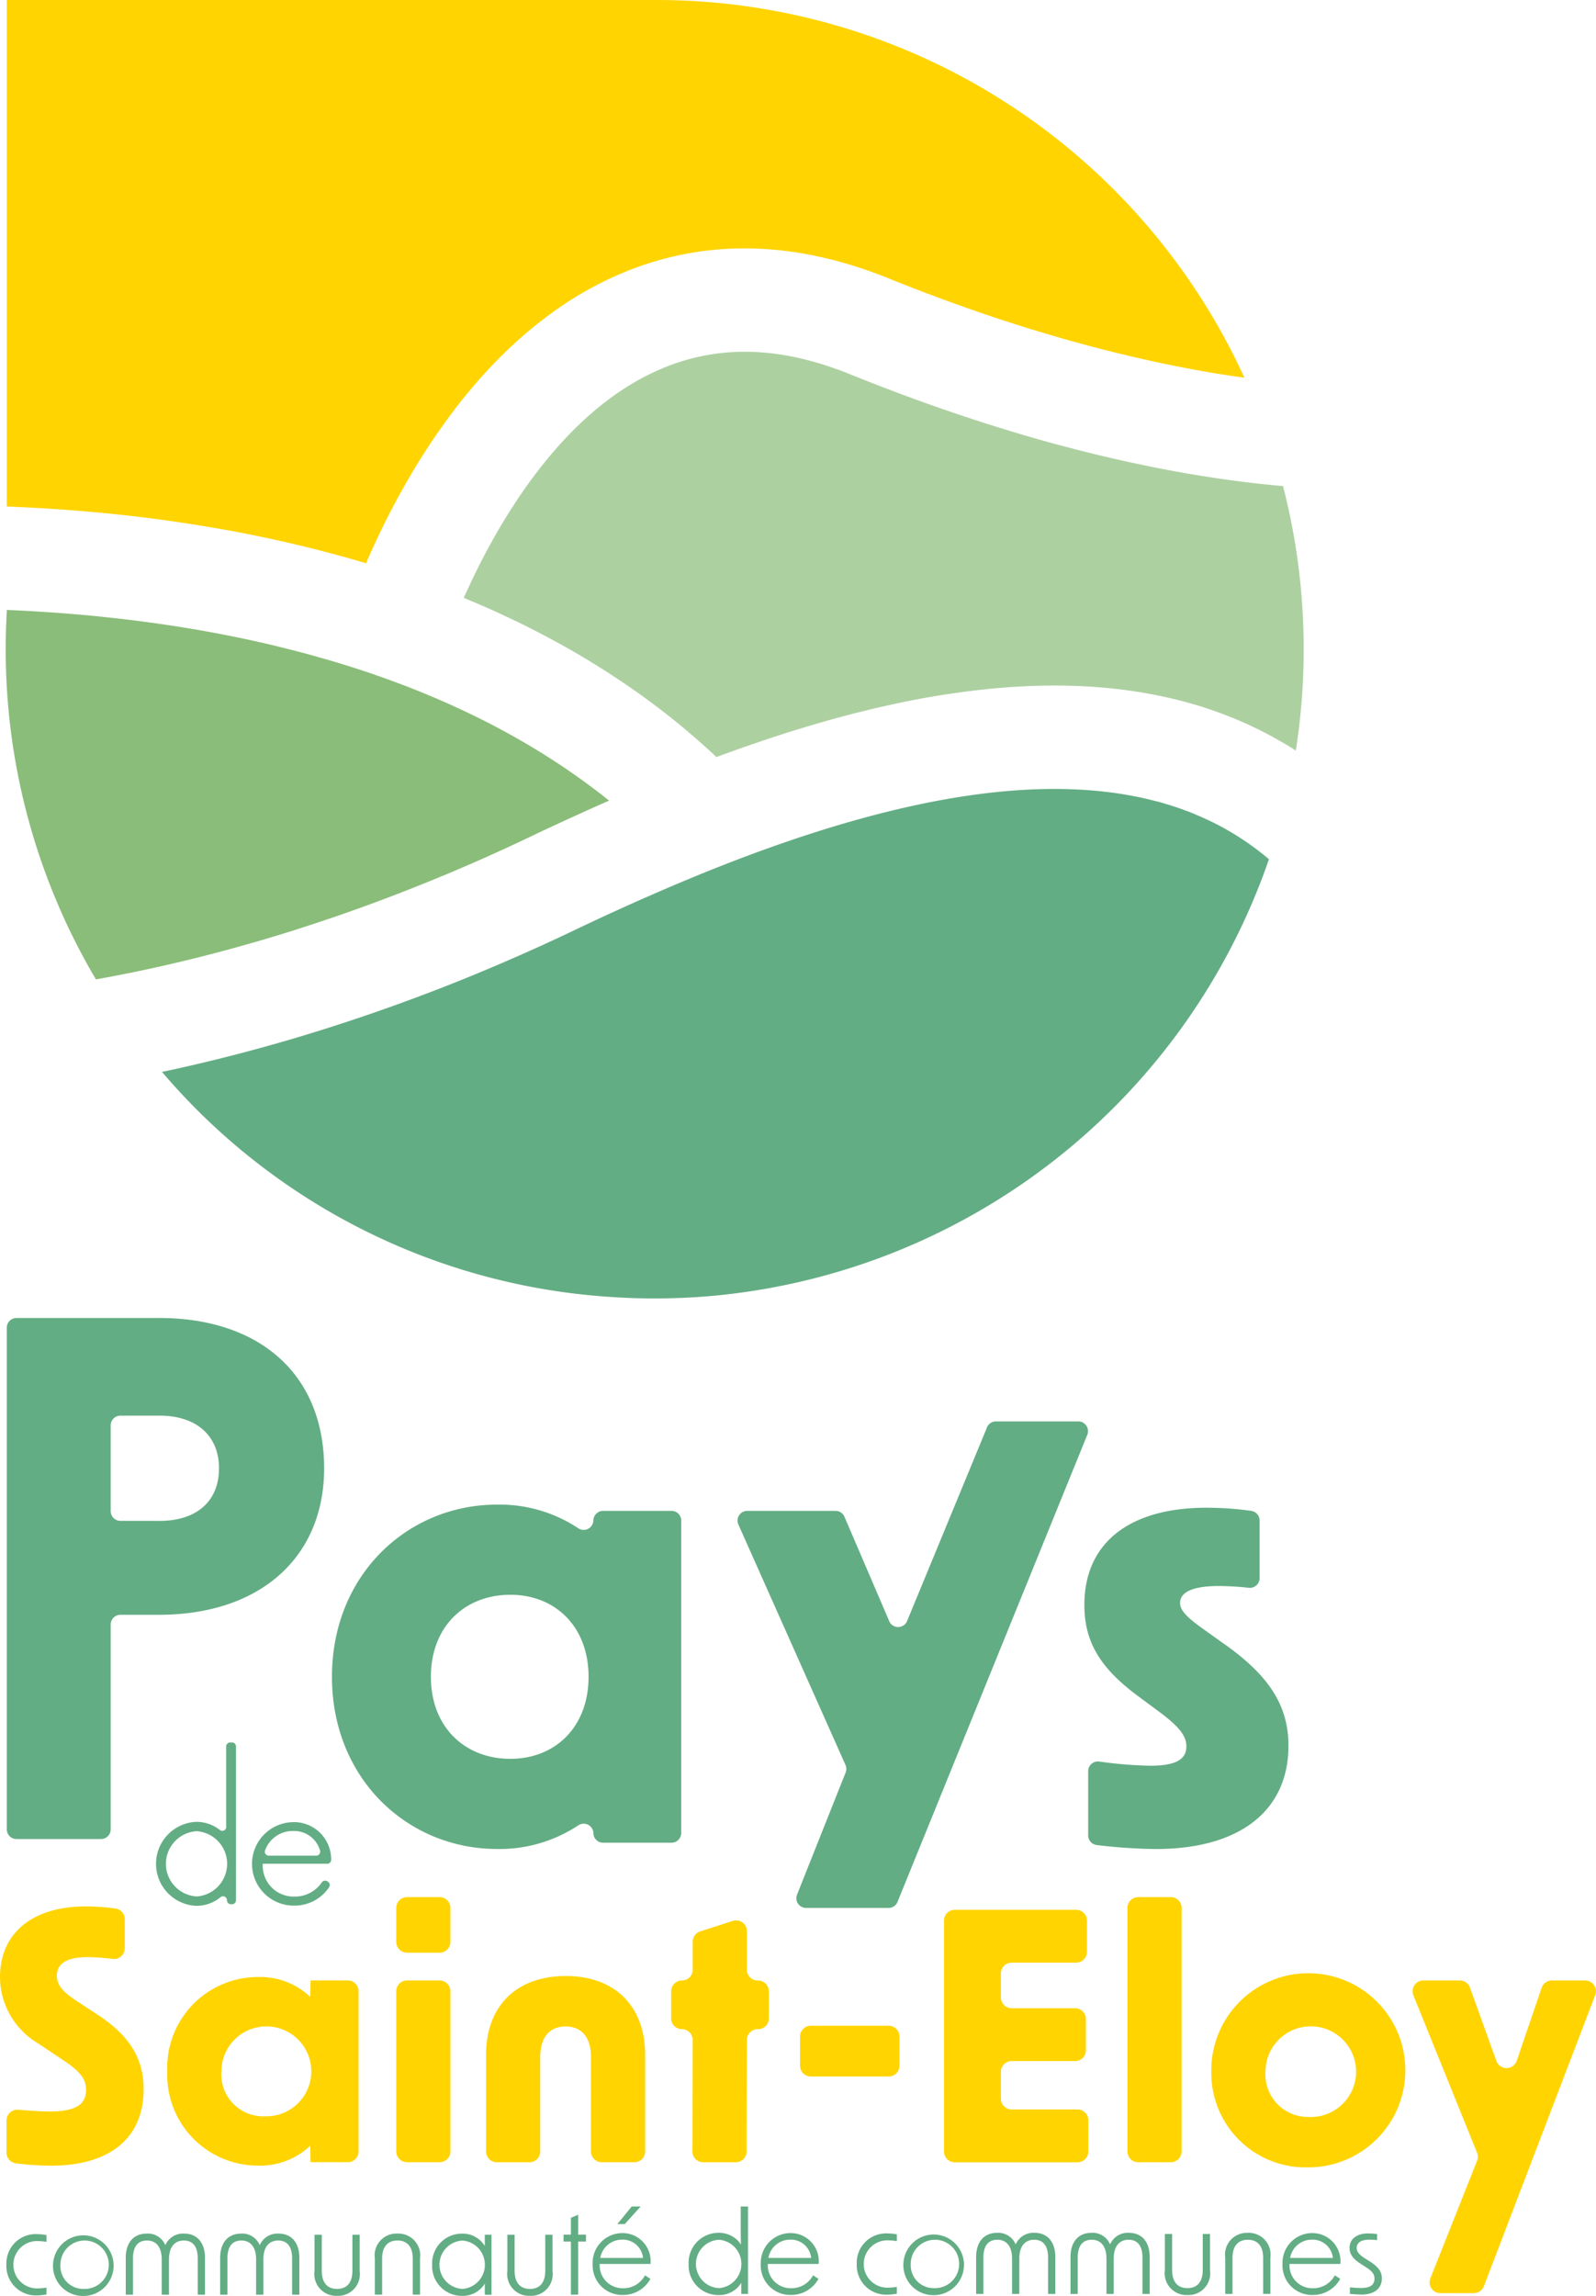 <?xml version="1.0" encoding="UTF-8"?>
<svg xmlns="http://www.w3.org/2000/svg" xmlns:xlink="http://www.w3.org/1999/xlink" width="160.713" height="231.098" viewBox="0 0 160.713 231.098">
  <defs>
    <clipPath id="a">
      <rect width="160.713" height="231.098" fill="none"></rect>
    </clipPath>
  </defs>
  <g clip-path="url(#a)">
    <path d="M60.284,112.573c.461.347.912.7,1.358,1.06q-1.449.632-2.933,1.308L57.7,115.4l-.025.01c-.669.307-1.348.625-2.032.942s-1.393.654-2.1.991c-1.12.536-2.235,1.051-3.335,1.551-.317.144-.629.283-.942.421-.386.174-.772.347-1.154.51-.644.287-1.284.56-1.918.828-.481.208-.961.412-1.437.6-3.439,1.432-6.759,2.691-9.95,3.8-.406.144-.808.282-1.209.416-.792.272-1.58.53-2.353.783-.412.134-.823.268-1.229.4-.6.189-1.2.376-1.8.555-.431.134-.857.263-1.283.386-3.592,1.06-6.957,1.928-10.06,2.632-.406.094-.807.183-1.209.268-2.021.445-3.924.817-5.694,1.134A65.2,65.2,0,0,1,.983,102.018c-.064-1.194-.1-2.413-.1-3.628s.035-2.433.1-3.628l.01-.317v-.005c.62.025,1.249.055,1.892.089s1.288.075,1.952.119c.456.025.913.06,1.373.094.694.049,1.4.109,2.112.168.971.085,1.962.183,2.963.293.382.04.773.079,1.159.129.129.01.263.025.391.045.768.089,1.541.188,2.324.293,1.031.138,2.076.292,3.127.456.9.144,1.8.292,2.711.456,1.729.312,3.479.659,5.242,1.055q.521.112,1.041.238c.412.094.823.194,1.239.3s.828.2,1.244.312c.832.208,1.66.431,2.492.669.352.1.7.2,1.056.3.124.034.248.07.372.109.356.1.708.208,1.066.322.416.124.827.253,1.243.391q1.249.394,2.488.833c.5.173.986.352,1.472.53l.4.149c.471.173.937.352,1.4.534l.03.015c.54.209,1.075.426,1.605.649.486.2.961.4,1.437.614.109.045.223.094.332.144.406.178.807.361,1.2.545q.928.423,1.844.877c.446.213.892.436,1.328.664h.01c.451.238.9.471,1.348.714.04.02.084.045.129.07.476.257.947.52,1.417.787s.937.536,1.4.818c.447.268.887.535,1.324.808l.1.064c.436.278.867.555,1.3.837s.882.59,1.313.892q.565.387,1.115.788c.144.1.287.208.426.312.292.213.579.426.867.649" transform="translate(-0.309 -33.045)" fill="#8abd79"></path>
    <path d="M37.257,56.629l.028-.068c.216-.512.453-1.037.7-1.574.072-.152.144-.313.22-.473.793-1.71,1.719-3.54,2.78-5.423.152-.276.316-.556.48-.837.737-1.277,1.542-2.571,2.407-3.865.136-.2.272-.4.412-.6s.285-.417.433-.621.284-.4.432-.608.3-.405.449-.609c.029-.044.06-.084.088-.124.164-.224.332-.445.5-.669.265-.348.536-.693.813-1.037.16-.192.312-.385.473-.573a49.448,49.448,0,0,1,4.354-4.659c.26-.236.516-.48.785-.713.06-.06.124-.116.189-.168.124-.112.248-.22.373-.328.3-.265.612-.521.929-.777q.283-.235.577-.457c.4-.316.8-.625,1.214-.921.185-.136.36-.264.545-.388.384-.272.777-.533,1.177-.8.164-.1.328-.2.493-.308.985-.612,2.011-1.181,3.068-1.7.156-.08.32-.161.485-.232.2-.1.412-.2.621-.289,8.514-3.817,17.807-3.737,27.6.228,3.424,1.382,6.845,2.643,10.233,3.785.46.161.921.309,1.381.461.388.124.769.248,1.149.368.348.112.7.221,1.045.333q2.056.631,4.074,1.205c.324.092.645.18.969.268.513.144,1.025.284,1.53.417.857.228,1.714.445,2.563.657.044.008.085.016.129.028.464.112.925.224,1.394.333.425.1.848.2,1.274.292.9.2,1.79.4,2.679.573.357.076.717.144,1.074.216q2.685.523,5.27.9c.324.048.649.092.969.137l.06.012A65.079,65.079,0,0,0,66.295,0H1.05V50.986c1.061.04,2.158.092,3.276.157.4.02.793.044,1.194.072.2.012.417.029.625.044.557.033,1.118.081,1.682.124.084,0,.168.008.256.02.353.024.7.052,1.062.088s.7.06,1.053.092c1.09.1,2.2.22,3.325.345l1.105.132c.753.088,1.506.189,2.271.293.381.056.765.108,1.149.164s.769.112,1.154.172q1.929.294,3.9.649c.5.084,1,.18,1.5.28.408.076.817.156,1.229.241.156.032.308.06.465.1q1.069.215,2.154.46c.6.132,1.2.268,1.8.413.292.068.584.136.877.212q1.928.469,3.865,1.01L36,56.337c.412.12.817.237,1.225.361Z" transform="translate(-0.367)" fill="#ffd400"></path>
    <path d="M136.56,129.228A65.6,65.6,0,0,1,79.87,173.237a66.687,66.687,0,0,1-10.332,0,64.771,64.771,0,0,1-44.445-22.6c3.4-.718,7.151-1.625,11.18-2.765.406-.114.813-.228,1.219-.347s.8-.233,1.2-.352l.084-.025c.4-.119.8-.243,1.2-.367q1.256-.379,2.552-.8c.431-.139.862-.283,1.3-.426q1.309-.431,2.641-.892c.892-.312,1.794-.629,2.706-.961.456-.168.911-.337,1.372-.505q2.825-1.048,5.759-2.25c.431-.178.867-.357,1.3-.54q2.171-.907,4.391-1.9c.416-.183.827-.372,1.249-.56,1.07-.491,2.151-.991,3.241-1.511,2.715-1.3,5.312-2.488,7.81-3.578s4.906-2.1,7.254-3.018c13.068-5.124,24.167-7.685,33.414-7.685.313,0,.629,0,.936.01.233,0,.471.01.7.02.272.005.54.02.808.035.183,0,.361.02.54.03.224.015.451.029.67.049.322.025.639.049.956.084.278.03.55.06.817.094.293.035.58.074.863.114.332.05.664.1,1,.164.233.034.46.079.688.124.278.049.551.109.822.168s.545.119.813.188.53.134.8.2.525.144.783.223c.387.119.773.238,1.155.367s.759.267,1.125.406c.248.1.5.193.738.3s.486.2.724.313.476.218.709.326c.471.224.931.462,1.387.714.228.124.451.253.679.387.391.233.778.471,1.155.718.049.034.1.07.149.1.207.138.416.277.619.421l.064.05c.194.138.387.278.58.421s.412.312.61.471c.168.134.337.267.5.406.069.055.134.114.2.168" transform="translate(-8.78 -42.743)" fill="#63ad84"></path>
    <path d="M72.449,79.495c1.428.59,2.819,1.214,4.187,1.868.283.134.566.267.848.406.585.282,1.16.575,1.73.872.506.258,1.005.521,1.506.793.564.3,1.125.614,1.674.926s1.1.629,1.631.947l.014.01c.53.317,1.056.639,1.571.966l.07.044c.451.283.9.57,1.343.867.158.1.311.2.465.307.431.287.857.575,1.279.872.506.347,1,.7,1.491,1.06l.06.044q.721.528,1.427,1.071c.486.376.967.753,1.437,1.134s.941.768,1.4,1.165.908.778,1.353,1.174l.035.035c.441.391.877.792,1.309,1.2h.005c.232-.089.465-.174.7-.257.421-.153.842-.307,1.264-.456s.837-.3,1.253-.441c.366-.129.728-.252,1.09-.372.873-.3,1.74-.584,2.6-.862.743-.233,1.477-.461,2.209-.679q1.689-.513,3.34-.952c.313-.084.625-.168.932-.248.373-.1.744-.193,1.11-.282s.7-.174,1.051-.258.694-.168,1.041-.242q2.169-.5,4.261-.882c.5-.089.991-.174,1.482-.253.436-.074.867-.138,1.3-.2.328-.05.65-.094.971-.139s.644-.084.967-.124.635-.079.957-.114.629-.07.945-.1c.526-.055,1.051-.1,1.572-.138.332-.025.663-.05,1-.07.67-.04,1.328-.074,1.982-.094.327-.01.655-.02.976-.025.8-.015,1.6-.01,2.389.005.321.01.643.02.961.034.416.015.833.034,1.244.059.376.025.753.055,1.124.085.392.03.783.07,1.17.109s.758.084,1.135.134q1.093.14,2.165.326l.1.02c.719.129,1.428.268,2.126.426.357.079.709.168,1.06.252s.7.183,1.045.278.694.2,1.036.3.679.213,1.017.327.674.233,1.005.352q1,.365,1.963.774,1.45.616,2.83,1.338c.307.159.614.327.917.5s.6.337.9.516l.006,0c.3.174.59.352.877.54a1.119,1.119,0,0,1,.129.079c.045.03.088.06.133.085a64.913,64.913,0,0,0,.694-6.571c.07-1.2.1-2.418.1-3.637s-.035-2.438-.1-3.627a65.161,65.161,0,0,0-1.981-12.79c-.074-.005-.144-.015-.218-.02l-.654-.059c-.441-.045-.893-.089-1.354-.138-.227-.025-.46-.05-.692-.08-.342-.04-.685-.079-1.031-.124l-1.056-.134c-.713-.1-1.447-.2-2.2-.317-.376-.055-.752-.114-1.139-.178-.328-.055-.655-.109-.992-.164q-1.658-.282-3.418-.629c-.441-.089-.883-.178-1.329-.272q-.728-.149-1.472-.312c-.495-.109-1-.223-1.5-.337q-2.349-.535-4.856-1.2-.744-.193-1.5-.4c-.555-.154-1.11-.307-1.675-.471s-1.129-.327-1.7-.5-1.155-.347-1.739-.53l-.119-.035q-1.547-.483-3.143-1.011c-.8-.262-1.6-.535-2.418-.817-.49-.168-.98-.342-1.476-.521-.094-.034-.188-.064-.287-.1-.48-.168-.961-.342-1.447-.525-.729-.263-1.466-.54-2.21-.822-.644-.248-1.3-.5-1.957-.758s-1.323-.521-1.993-.793c-7.175-2.9-13.537-3.022-19.454-.372-.516.233-1.026.481-1.521.749l-.3.163c-.3.163-.59.332-.877.51-.13.079-.263.159-.392.243-.728.456-1.437.956-2.116,1.482-.268.2-.535.416-.8.634-.278.228-.546.456-.813.694-.115.1-.228.2-.343.307q-1.033.937-1.987,1.948c-.179.193-.358.382-.536.58-.347.376-.679.758-1.006,1.145-.217.257-.431.52-.644.783a49.055,49.055,0,0,0-3.093,4.282c-.114.173-.228.346-.337.52A65.638,65.638,0,0,0,72.9,76.948c-.079.159-.153.312-.222.466-.3.629-.585,1.238-.843,1.818Z" transform="translate(-25.135 -19.055)" fill="#add0a1"></path>
    <path d="M31.809,269.79h-.186a.4.4,0,0,0-.4.4v7.437c0,.22,0,.432.007.649a.4.4,0,0,1-.4.409.386.386,0,0,1-.245-.088,3.784,3.784,0,0,0-2.411-.815,4.23,4.23,0,0,0,0,8.449,3.783,3.783,0,0,0,2.476-.865.369.369,0,0,1,.248-.093.4.4,0,0,1,.406.4.4.4,0,0,0,.4.4h.108a.4.4,0,0,0,.4-.4V270.188a.4.4,0,0,0-.4-.4m-3.531,15.5a3.288,3.288,0,0,1,0-6.568,3.294,3.294,0,0,1,0,6.568" transform="translate(-8.448 -94.4)" fill="#63ad84"></path>
    <path d="M43.258,282.126a4.2,4.2,0,0,0,.093,8.4,4.174,4.174,0,0,0,3.511-1.843.4.4,0,0,0-.116-.564l-.066-.043a.4.4,0,0,0-.213-.062.4.4,0,0,0-.332.175,3.28,3.28,0,0,1-2.769,1.429,3.11,3.11,0,0,1-3.18-3.257v-.046h6.486a.4.4,0,0,0,.4-.44,3.745,3.745,0,0,0-3.813-3.752M40.8,285.5a.4.4,0,0,1-.374-.549,2.955,2.955,0,0,1,2.816-1.936,2.712,2.712,0,0,1,2.712,1.97.4.4,0,0,1-.386.515Z" transform="translate(-13.727 -98.716)" fill="#63ad84"></path>
    <path d="M16.432,224.484H12.493a.981.981,0,0,1-.978-.982v-8.63a.978.978,0,0,1,.978-.978h3.939c3.781,0,5.989,2.078,5.989,5.3,0,3.276-2.208,5.294-5.989,5.294m-.063-20.423H2.033a.979.979,0,0,0-.982.978v50.49a.979.979,0,0,0,.982.978h8.5a.978.978,0,0,0,.982-.978V234.917a.977.977,0,0,1,.978-.978h3.876c10.212,0,16.638-5.8,16.638-14.749,0-9.392-6.426-15.128-16.638-15.128" transform="translate(-0.368 -71.401)" fill="#63ad84"></path>
    <path d="M69.382,258.548c-4.6,0-8-3.213-8-8.256s3.4-8.256,8-8.256c4.538,0,7.877,3.213,7.877,8.256s-3.34,8.256-7.877,8.256M85.61,233.591H78.726a.984.984,0,0,0-.982.958.979.979,0,0,1-1.549.773,14.346,14.346,0,0,0-8.138-2.362c-9.013,0-16.638,7.057-16.638,17.332s7.625,17.332,16.638,17.332a14.346,14.346,0,0,0,8.138-2.362.989.989,0,0,1,.571-.181.972.972,0,0,1,.978.954.979.979,0,0,0,.982.958H85.61a.978.978,0,0,0,.978-.978V234.568a.977.977,0,0,0-.978-.978" transform="translate(-17.992 -81.513)" fill="#63ad84"></path>
    <path d="M148.55,220.078h-8.284a.975.975,0,0,0-.926.662l-8,19.374a.977.977,0,0,1-1.845.016l-4.463-10.4a.974.974,0,0,0-.919-.646h-8.891a.977.977,0,0,0-.907,1.344l10.81,24.259a.988.988,0,0,1,.008.722l-4.9,12.309a.979.979,0,0,0,.915,1.333h8.3a.976.976,0,0,0,.915-.634l19.11-47.016a.978.978,0,0,0-.919-1.321" transform="translate(-39.975 -77.006)" fill="#63ad84"></path>
    <path d="M182.078,247.184l-1.766-1.262c-2.082-1.451-2.712-2.141-2.712-2.9,0-1.073,1.261-1.7,3.911-1.7a28.993,28.993,0,0,1,3.008.181.981.981,0,0,0,1.088-.974v-5.8a.986.986,0,0,0-.856-.974,33.171,33.171,0,0,0-4.5-.311c-7.814,0-12.289,3.592-12.289,9.77,0,3.718,1.573,6.363,5.417,9.2l1.955,1.447c2.145,1.576,2.9,2.523,2.9,3.6,0,1.321-1.068,1.952-3.655,1.952a42.565,42.565,0,0,1-5.133-.422.98.98,0,0,0-1.1.974v6.458a.978.978,0,0,0,.868.974,53.788,53.788,0,0,0,5.938.4c8.445,0,13.361-3.844,13.361-10.4,0-3.975-1.889-7-6.427-10.212" transform="translate(-58.769 -81.682)" fill="#63ad84"></path>
    <path d="M.991,349a2.953,2.953,0,0,1,3.063-3.085,6.416,6.416,0,0,1,.972.092v.686a6.454,6.454,0,0,0-.9-.081,2.383,2.383,0,1,0,0,4.765,6.508,6.508,0,0,0,.9-.079v.685a5.289,5.289,0,0,1-.972.1A2.959,2.959,0,0,1,.991,349" transform="translate(-0.347 -121.037)" fill="#63ad84"></path>
    <path d="M11.265,351.4a2.437,2.437,0,1,0-2.308-2.422,2.3,2.3,0,0,0,2.308,2.422m-3.051-2.422a3.052,3.052,0,1,1,3.051,3.131,3.017,3.017,0,0,1-3.051-3.131" transform="translate(-2.874 -121.007)" fill="#63ad84"></path>
    <path d="M21.591,345.831A1.894,1.894,0,0,1,23.465,347a1.925,1.925,0,0,1,1.9-1.166c1.325,0,2.091.937,2.091,2.446v3.7h-.731V348.31c0-1.108-.446-1.782-1.394-1.782-.972,0-1.5.7-1.5,1.9v3.553H23.1v-3.553c0-1.2-.525-1.9-1.485-1.9s-1.406.674-1.406,1.782v3.669h-.731v-3.7c0-1.509.766-2.446,2.114-2.446" transform="translate(-6.815 -121.007)" fill="#63ad84"></path>
    <path d="M36.21,345.831A1.9,1.9,0,0,1,38.085,347a1.925,1.925,0,0,1,1.9-1.166c1.326,0,2.091.937,2.091,2.446v3.7h-.732V348.31c0-1.108-.445-1.782-1.394-1.782-.971,0-1.5.7-1.5,1.9v3.553h-.732v-3.553c0-1.2-.526-1.9-1.485-1.9s-1.4.674-1.4,1.782v3.669H34.1v-3.7c0-1.509.766-2.446,2.114-2.446" transform="translate(-11.93 -121.007)" fill="#63ad84"></path>
    <path d="M50.99,352.155a2.195,2.195,0,0,1-2.274-2.5v-3.645h.732v3.622c0,1.188.549,1.828,1.542,1.828s1.543-.64,1.543-1.828v-3.622h.732v3.645a2.19,2.19,0,0,1-2.275,2.5" transform="translate(-17.046 -121.068)" fill="#63ad84"></path>
    <path d="M60.339,345.831a2.195,2.195,0,0,1,2.273,2.5v3.645h-.731v-3.622c0-1.188-.549-1.828-1.542-1.828s-1.543.64-1.543,1.828v3.622h-.731v-3.645a2.189,2.189,0,0,1,2.274-2.5" transform="translate(-20.317 -121.007)" fill="#63ad84"></path>
    <path d="M70,351.4a2.441,2.441,0,0,0,0-4.867,2.436,2.436,0,0,0,0,4.867m-3.063-2.422a3,3,0,0,1,2.982-3.143,2.6,2.6,0,0,1,2.32,1.246v-1.131h.674v6.033H72.24v-1.119a2.594,2.594,0,0,1-2.32,1.234,2.989,2.989,0,0,1-2.982-3.12" transform="translate(-23.422 -121.007)" fill="#63ad84"></path>
    <path d="M80.862,352.155a2.2,2.2,0,0,1-2.275-2.5v-3.645h.732v3.622c0,1.188.549,1.828,1.543,1.828s1.542-.64,1.542-1.828v-3.622h.732v3.645a2.19,2.19,0,0,1-2.274,2.5" transform="translate(-27.498 -121.068)" fill="#63ad84"></path>
    <path d="M88.028,343.222v1.7h-.742v.686h.742v5.348h.732v-5.348h.787v-.686H88.76v-2.011Z" transform="translate(-30.541 -119.986)" fill="#63ad84"></path>
    <path d="M95.731,341.636h.9l-1.6,1.771h-.743Zm1.143,5.176a2.049,2.049,0,0,0-2.1-1.84,2.217,2.217,0,0,0-2.205,1.84Zm-5.074.629a3,3,0,0,1,2.983-3.131,2.832,2.832,0,0,1,2.844,3.108H92.509v.034a2.3,2.3,0,0,0,2.354,2.411,2.447,2.447,0,0,0,2.206-1.3l.549.354a3.126,3.126,0,0,1-2.766,1.623,2.971,2.971,0,0,1-3.052-3.1" transform="translate(-32.121 -119.539)" fill="#63ad84"></path>
    <path d="M109.729,349.852a2.441,2.441,0,0,0,0-4.867,2.436,2.436,0,0,0,0,4.867m-3.063-2.422a3,3,0,0,1,2.983-3.143,2.621,2.621,0,0,1,2.286,1.177c-.011-.423-.023-.846-.023-1.291v-2.537h.732v8.8h-.675v-1.119a2.6,2.6,0,0,1-2.32,1.234,2.99,2.99,0,0,1-2.983-3.12" transform="translate(-37.323 -119.539)" fill="#63ad84"></path>
    <path d="M122.915,348.251a2.047,2.047,0,0,0-2.1-1.84,2.218,2.218,0,0,0-2.206,1.84Zm-5.073.629a3,3,0,0,1,2.982-3.131,2.833,2.833,0,0,1,2.845,3.108h-5.12v.034A2.3,2.3,0,0,0,120.9,351.3a2.447,2.447,0,0,0,2.205-1.3l.548.354a3.124,3.124,0,0,1-2.766,1.623,2.971,2.971,0,0,1-3.05-3.1" transform="translate(-41.233 -120.978)" fill="#63ad84"></path>
    <path d="M132.708,348.887a2.952,2.952,0,0,1,3.063-3.085,6.4,6.4,0,0,1,.971.092v.686a6.438,6.438,0,0,0-.9-.081,2.383,2.383,0,1,0,0,4.765,6.492,6.492,0,0,0,.9-.079v.685a5.276,5.276,0,0,1-.971.1,2.958,2.958,0,0,1-3.063-3.085" transform="translate(-46.435 -120.997)" fill="#63ad84"></path>
    <path d="M142.979,351.279a2.437,2.437,0,1,0-2.308-2.422,2.3,2.3,0,0,0,2.308,2.422m-3.05-2.422a3.052,3.052,0,1,1,3.05,3.131,3.016,3.016,0,0,1-3.05-3.131" transform="translate(-48.961 -120.966)" fill="#63ad84"></path>
    <path d="M153.306,345.714a1.9,1.9,0,0,1,1.875,1.166,1.925,1.925,0,0,1,1.9-1.166c1.325,0,2.091.937,2.091,2.446v3.7h-.732v-3.668c0-1.108-.445-1.782-1.394-1.782-.971,0-1.5.7-1.5,1.9v3.553h-.732v-3.553c0-1.2-.525-1.9-1.485-1.9s-1.4.674-1.4,1.782v3.668h-.731v-3.7c0-1.509.765-2.446,2.113-2.446" transform="translate(-52.903 -120.966)" fill="#63ad84"></path>
    <path d="M167.927,345.714a1.894,1.894,0,0,1,1.874,1.166,1.927,1.927,0,0,1,1.9-1.166c1.325,0,2.091.937,2.091,2.446v3.7h-.731v-3.668c0-1.108-.446-1.782-1.394-1.782-.972,0-1.5.7-1.5,1.9v3.553h-.731v-3.553c0-1.2-.525-1.9-1.485-1.9s-1.406.674-1.406,1.782v3.668h-.731v-3.7c0-1.509.765-2.446,2.113-2.446" transform="translate(-58.019 -120.966)" fill="#63ad84"></path>
    <path d="M182.706,352.038a2.2,2.2,0,0,1-2.275-2.5V345.89h.731v3.622c0,1.188.549,1.828,1.543,1.828s1.542-.64,1.542-1.828V345.89h.731v3.645a2.189,2.189,0,0,1-2.273,2.5" transform="translate(-63.133 -121.027)" fill="#63ad84"></path>
    <path d="M192.053,345.714a2.195,2.195,0,0,1,2.275,2.5v3.645H193.6V348.24c0-1.188-.549-1.828-1.543-1.828s-1.543.64-1.543,1.828v3.622h-.731v-3.645a2.189,2.189,0,0,1,2.274-2.5" transform="translate(-66.404 -120.966)" fill="#63ad84"></path>
    <path d="M203.727,348.251a2.048,2.048,0,0,0-2.1-1.84,2.218,2.218,0,0,0-2.205,1.84Zm-5.073.629a3,3,0,0,1,2.981-3.131,2.833,2.833,0,0,1,2.845,3.108h-5.12v.034a2.3,2.3,0,0,0,2.355,2.411,2.448,2.448,0,0,0,2.205-1.3l.548.354a3.126,3.126,0,0,1-2.766,1.623,2.971,2.971,0,0,1-3.05-3.1" transform="translate(-69.509 -120.978)" fill="#63ad84"></path>
    <path d="M209.073,351.893v-.662c.456.046.878.068,1.131.068.9,0,1.348-.308,1.348-.949,0-.456-.25-.765-.89-1.165l-.411-.263c-.835-.515-1.212-1.006-1.212-1.657,0-.891.709-1.463,1.874-1.463.24,0,.583.023.9.057v.617c-.342-.034-.605-.045-.789-.045-.822,0-1.268.309-1.268.834,0,.4.275.709.926,1.108l.434.274c.822.525,1.177,1.005,1.177,1.691,0,1.006-.766,1.623-2.068,1.623-.276,0-.71-.034-1.154-.068" transform="translate(-73.143 -120.997)" fill="#63ad84"></path>
    <path d="M.656,319.955v-3.236a1.094,1.094,0,0,1,1.186-1.08c1.539.127,2.465.172,3.163.172,2.555,0,3.659-.656,3.659-2.175,0-.966-.449-1.76-2.174-2.9l-2.625-1.76A7.791,7.791,0,0,1,0,302.313c0-4.452,3.245-7.145,8.665-7.145a23.549,23.549,0,0,1,2.959.216,1.084,1.084,0,0,1,.941,1.077v2.923a1.087,1.087,0,0,1-1.22,1.075,21.927,21.927,0,0,0-2.509-.182q-3.106,0-3.107,1.864c0,.863.484,1.554,1.9,2.485l2.21,1.45c3.21,2.106,4.625,4.418,4.625,7.492,0,4.9-3.382,7.7-9.319,7.7a31.611,31.611,0,0,1-3.512-.229,1.094,1.094,0,0,1-.976-1.081" transform="translate(0 -103.28)" fill="#ffd400"></path>
    <path d="M35.749,320.123a4.524,4.524,0,1,0-4.384-4.522,4.208,4.208,0,0,0,4.384,4.522M25.911,315.6a9.13,9.13,0,0,1,9.112-9.493,7.332,7.332,0,0,1,5.283,2l.033-1.657h3.748a1.086,1.086,0,0,1,1.086,1.086v16.123a1.086,1.086,0,0,1-1.086,1.086H40.339l-.033-1.657a7.332,7.332,0,0,1-5.283,2,9.13,9.13,0,0,1-9.112-9.493" transform="translate(-9.066 -107.108)" fill="#ffd400"></path>
    <path d="M62.464,302.124h3.282a1.085,1.085,0,0,1,1.086,1.086v16.123a1.086,1.086,0,0,1-1.086,1.086H62.464a1.086,1.086,0,0,1-1.086-1.086V303.21a1.085,1.085,0,0,1,1.086-1.086m0-8.388h3.282a1.086,1.086,0,0,1,1.086,1.086v3.42a1.086,1.086,0,0,1-1.086,1.086H62.464a1.086,1.086,0,0,1-1.086-1.086v-3.42a1.086,1.086,0,0,1,1.086-1.086" transform="translate(-21.476 -102.779)" fill="#ffd400"></path>
    <path d="M83.3,305.949c4.971,0,8.009,3.037,8.009,7.939v9.719a1.086,1.086,0,0,1-1.086,1.086H86.937a1.086,1.086,0,0,1-1.086-1.086V314.1c0-1.968-.931-3.072-2.554-3.072s-2.555,1.1-2.555,3.072v9.512a1.086,1.086,0,0,1-1.086,1.086H76.375a1.086,1.086,0,0,1-1.086-1.086v-9.719c0-4.9,3.037-7.939,8.008-7.939" transform="translate(-26.344 -107.052)" fill="#ffd400"></path>
    <path d="M105.046,308.284h0a1.086,1.086,0,0,1-1.086-1.086v-2.729a1.086,1.086,0,0,1,1.086-1.086h0a1.085,1.085,0,0,0,1.086-1.085v-2.819a1.087,1.087,0,0,1,.752-1.034l3.283-1.059a1.086,1.086,0,0,1,1.419,1.033V302.3a1.085,1.085,0,0,0,1.086,1.085h.038a1.086,1.086,0,0,1,1.086,1.086V307.2a1.086,1.086,0,0,1-1.086,1.086h-.04a1.086,1.086,0,0,0-1.086,1.083l-.029,11.228a1.085,1.085,0,0,1-1.086,1.083h-3.283a1.086,1.086,0,0,1-1.086-1.089l.029-11.216a1.086,1.086,0,0,0-1.086-1.089" transform="translate(-36.376 -104.037)" fill="#ffd400"></path>
    <path d="M125.009,313.646h7.839a1.086,1.086,0,0,1,1.086,1.086v2.938a1.086,1.086,0,0,1-1.086,1.086h-7.839a1.086,1.086,0,0,1-1.086-1.086v-2.938a1.086,1.086,0,0,1,1.086-1.086" transform="translate(-43.361 -109.745)" fill="#ffd400"></path>
    <path d="M147.307,295.7H159.53a1.086,1.086,0,0,1,1.086,1.086v3.145a1.086,1.086,0,0,1-1.086,1.086h-6.493a1.086,1.086,0,0,0-1.086,1.086v2.419a1.086,1.086,0,0,0,1.086,1.086h6.389a1.085,1.085,0,0,1,1.085,1.085v3.145a1.085,1.085,0,0,1-1.085,1.086h-6.389a1.086,1.086,0,0,0-1.086,1.086v2.7a1.086,1.086,0,0,0,1.086,1.086h6.631a1.086,1.086,0,0,1,1.086,1.086v3.145a1.086,1.086,0,0,1-1.086,1.086H147.307a1.086,1.086,0,0,1-1.086-1.086V296.786a1.086,1.086,0,0,1,1.086-1.086" transform="translate(-51.163 -103.466)" fill="#ffd400"></path>
    <path d="M175.714,293.736H179a1.086,1.086,0,0,1,1.086,1.086v24.511A1.086,1.086,0,0,1,179,320.419h-3.282a1.086,1.086,0,0,1-1.086-1.086V294.822a1.086,1.086,0,0,1,1.086-1.086" transform="translate(-61.103 -102.779)" fill="#ffd400"></path>
    <path d="M197.4,320.134a4.563,4.563,0,1,0-4.315-4.555,4.274,4.274,0,0,0,4.315,4.555m-9.77-4.555a9.77,9.77,0,1,1,9.77,9.63,9.495,9.495,0,0,1-9.77-9.63" transform="translate(-65.654 -107.052)" fill="#ffd400"></path>
    <path d="M225.3,323.984l-6.415-15.852a1.086,1.086,0,0,1,1.007-1.493h3.669a1.085,1.085,0,0,1,1.021.718l2.662,7.384a1.086,1.086,0,0,0,2.048-.018l2.511-7.35a1.086,1.086,0,0,1,1.028-.735h3.351a1.086,1.086,0,0,1,1.017,1.467l-11.213,29.305a1.086,1.086,0,0,1-1.017.7h-3.364a1.085,1.085,0,0,1-1.014-1.475l4.715-11.859a1.085,1.085,0,0,0-.007-.8" transform="translate(-76.562 -107.293)" fill="#ffd400"></path>
  </g>
</svg>
